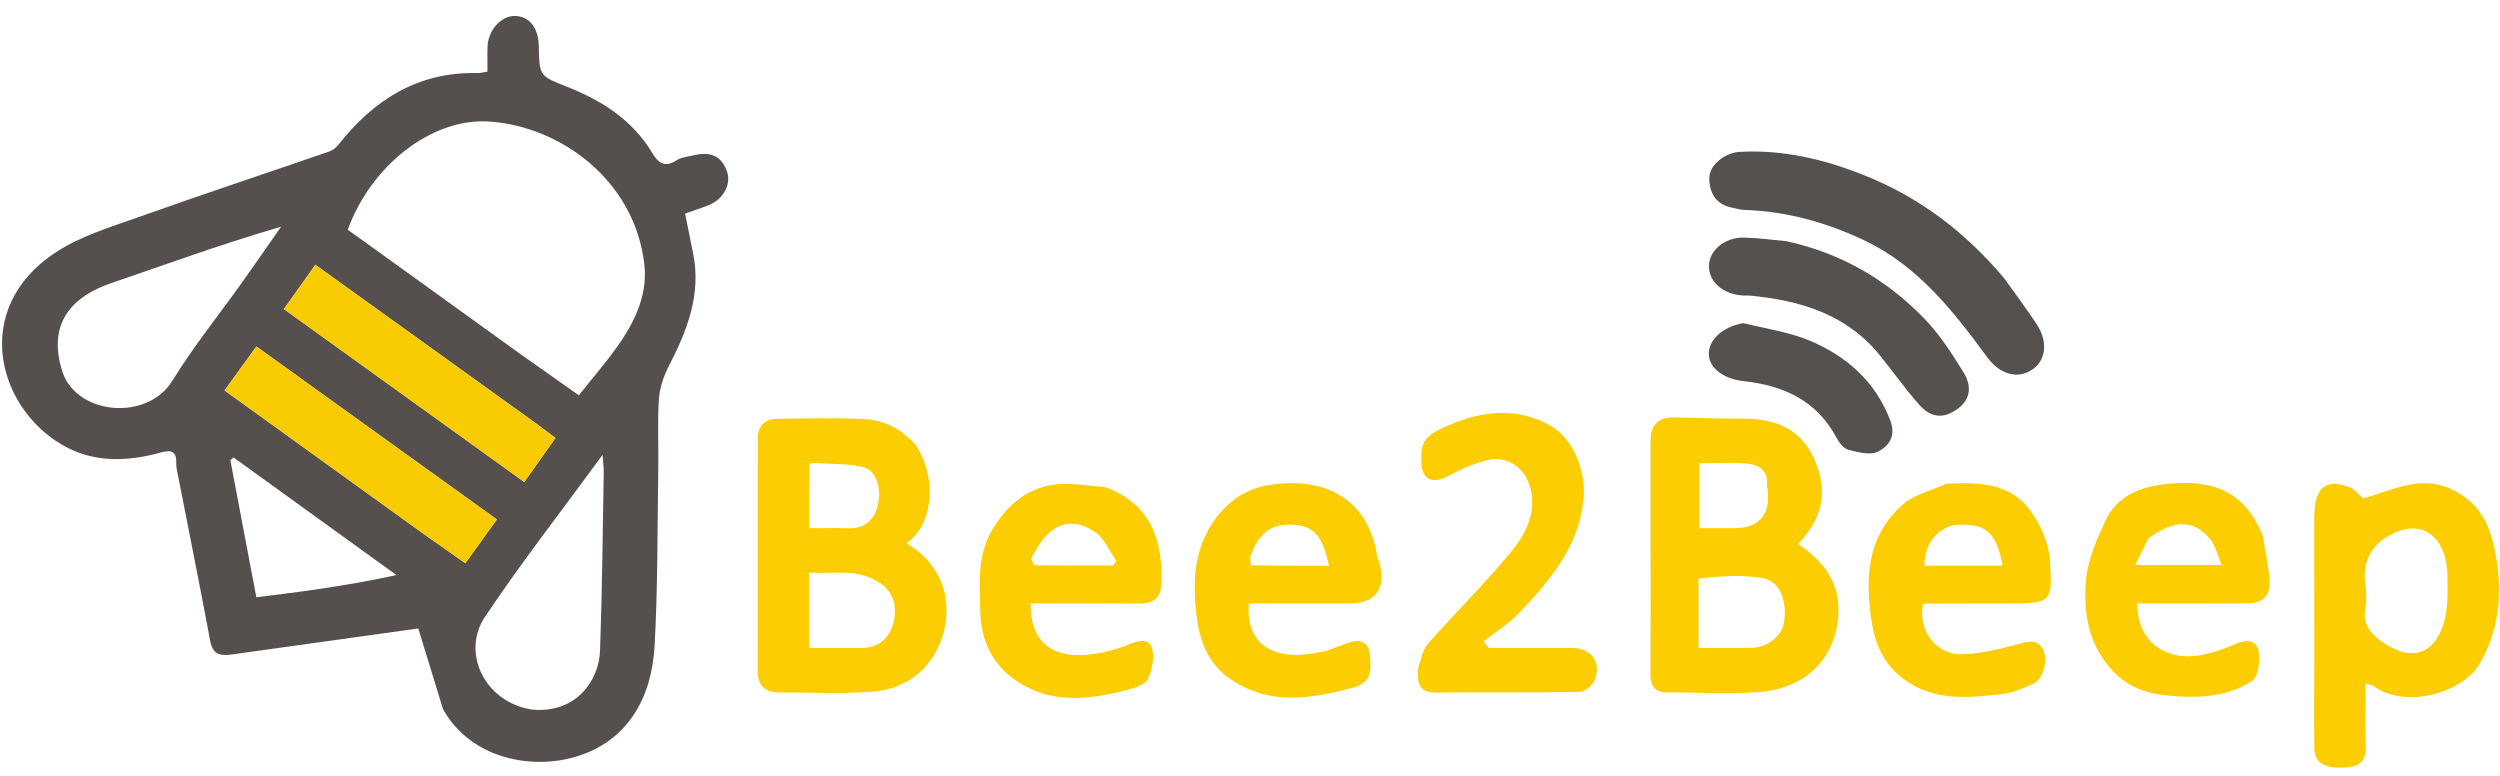 <svg width="116" height="36" viewBox="0 0 116 36" fill="none" xmlns="http://www.w3.org/2000/svg">
<g clip-path="url(#clip0_3151_568)">
<path d="M20.555 32.903C20.165 31.64 19.797 30.432 19.409 29.16C16.636 29.548 13.686 29.962 10.735 30.37C10.254 30.436 9.875 30.385 9.758 29.761C9.268 27.137 8.74 24.52 8.227 21.9C8.202 21.771 8.173 21.639 8.179 21.509C8.202 20.944 7.961 20.857 7.445 21C5.998 21.399 4.505 21.474 3.154 20.787C-0.073 19.148 -1.471 14.357 2.609 11.694C3.748 10.951 5.12 10.539 6.421 10.076C9.362 9.029 12.326 8.049 15.277 7.03C15.44 6.974 15.6 6.844 15.708 6.707C17.362 4.61 19.423 3.318 22.186 3.39C22.288 3.393 22.39 3.359 22.619 3.322C22.619 2.94 22.608 2.555 22.622 2.17C22.649 1.386 23.264 0.714 23.917 0.741C24.574 0.768 24.984 1.297 25 2.138C25.027 3.546 25.037 3.52 26.335 4.036C27.927 4.668 29.335 5.559 30.25 7.076C30.518 7.521 30.817 7.816 31.383 7.443C31.612 7.292 31.928 7.268 32.209 7.202C33.008 7.014 33.503 7.27 33.74 7.982C33.925 8.536 33.582 9.213 32.949 9.489C32.591 9.645 32.213 9.758 31.789 9.911C31.913 10.525 32.03 11.124 32.154 11.722C32.555 13.645 31.887 15.33 31.032 16.99C30.792 17.456 30.61 17.997 30.574 18.515C30.503 19.568 30.561 20.63 30.545 21.688C30.501 24.458 30.528 27.233 30.371 29.997C30.234 32.416 29.102 34.359 26.811 35.084C24.715 35.748 21.852 35.227 20.555 32.903ZM24.125 16.413C25.041 17.058 25.957 17.704 26.861 18.342C27.569 17.439 28.27 16.652 28.848 15.783C29.539 14.742 30.04 13.575 29.9 12.298C29.474 8.398 26.037 5.861 22.695 5.639C20.037 5.462 17.218 7.677 16.136 10.659C18.76 12.546 21.398 14.443 24.125 16.413ZM2.904 17.273C3.583 19.258 6.834 19.558 8 17.662C8.974 16.079 10.151 14.623 11.231 13.105C11.842 12.248 12.439 11.382 13.043 10.52C10.33 11.309 7.747 12.25 5.147 13.142C3.547 13.691 2.116 14.84 2.904 17.273ZM24.648 32.92C26.755 33.135 27.792 31.55 27.841 30.201C27.943 27.436 27.963 24.668 28.013 21.902C28.016 21.707 27.988 21.511 27.96 21.105C26.047 23.72 24.18 26.11 22.5 28.627C21.405 30.266 22.46 32.551 24.648 32.92ZM24.873 19.647C21.47 17.201 18.067 14.755 14.634 12.287C14.119 13.009 13.666 13.646 13.171 14.34C16.917 17.034 20.597 19.681 24.328 22.366C24.833 21.651 25.286 21.012 25.774 20.321C25.467 20.091 25.216 19.904 24.873 19.647ZM19.608 24.739C20.252 25.191 20.895 25.644 21.591 26.134C22.086 25.447 22.544 24.812 23.055 24.103C19.317 21.414 15.639 18.769 11.897 16.077C11.381 16.788 10.912 17.434 10.418 18.116C13.525 20.355 16.52 22.514 19.608 24.739ZM18.395 26.683C15.876 24.865 13.357 23.046 10.838 21.227C10.788 21.267 10.738 21.308 10.688 21.349C11.085 23.442 11.482 25.536 11.894 27.712C12.839 27.59 13.717 27.491 14.592 27.361C15.886 27.169 17.176 26.955 18.395 26.683Z" fill="#55504E"/>
<path d="M42.516 20.674C43.574 22.387 43.188 24.482 42.054 25.206C44.363 26.548 44.227 29.073 43.256 30.526C42.57 31.552 41.534 32.027 40.373 32.105C38.98 32.199 37.575 32.123 36.176 32.13C35.493 32.133 35.159 31.802 35.159 31.126C35.158 27.535 35.157 23.944 35.16 20.353C35.161 19.75 35.493 19.437 36.083 19.432C37.429 19.42 38.779 19.376 40.122 19.447C41.043 19.495 41.853 19.911 42.516 20.674ZM37.54 28.552C37.54 29.044 37.54 29.536 37.54 30.063C38.416 30.063 39.203 30.064 39.989 30.063C40.814 30.062 41.295 29.569 41.465 28.847C41.629 28.147 41.489 27.484 40.797 27.028C39.776 26.355 38.669 26.645 37.54 26.566C37.54 27.244 37.54 27.82 37.54 28.552ZM37.827 21.479C37.733 21.495 37.558 21.51 37.557 21.528C37.544 22.516 37.546 23.504 37.546 24.508C38.229 24.508 38.807 24.495 39.385 24.511C40.046 24.53 40.48 24.203 40.683 23.613C40.949 22.838 40.712 21.869 40.112 21.695C39.432 21.498 38.681 21.548 37.827 21.479Z" fill="#FCCE01"/>
<path d="M76.587 25.619C76.587 23.848 76.586 22.157 76.587 20.465C76.588 19.694 76.951 19.349 77.705 19.368C78.758 19.395 79.81 19.426 80.863 19.424C82.374 19.423 83.584 19.883 84.222 21.39C84.846 22.863 84.529 24.117 83.427 25.24C84.545 25.98 85.337 26.953 85.305 28.351C85.254 30.553 83.756 31.935 81.681 32.105C80.263 32.221 78.828 32.119 77.401 32.131C76.783 32.137 76.576 31.831 76.581 31.248C76.596 29.398 76.587 27.548 76.587 25.619ZM78.81 26.848C78.81 27.898 78.81 28.948 78.81 30.063C79.663 30.063 80.449 30.067 81.235 30.062C81.989 30.057 82.663 29.539 82.774 28.89C82.944 27.905 82.594 26.965 81.806 26.827C80.834 26.656 79.82 26.729 78.81 26.848ZM81.988 22.505C82.045 21.82 81.591 21.555 81.041 21.508C80.319 21.446 79.587 21.493 78.854 21.493C78.854 22.538 78.854 23.499 78.854 24.506C79.422 24.506 79.945 24.506 80.468 24.506C81.662 24.506 82.22 23.843 81.988 22.505Z" fill="#FCCE01"/>
<path d="M107.38 24.056C107.381 22.613 107.896 22.172 109.032 22.617C109.302 22.723 109.502 23.006 109.65 23.134C110.376 22.916 111.146 22.602 111.946 22.466C112.802 22.32 113.614 22.523 114.363 23.063C115.163 23.64 115.522 24.46 115.715 25.327C116.127 27.179 116.074 28.972 115.1 30.727C114.278 32.207 111.546 32.889 110.158 31.84C110.063 31.769 109.92 31.763 109.762 31.716C109.762 32.721 109.739 33.695 109.769 34.667C109.793 35.456 109.314 35.608 108.688 35.619C107.781 35.635 107.393 35.367 107.385 34.671C107.37 33.324 107.381 31.977 107.381 30.63C107.38 28.464 107.38 26.298 107.38 24.056ZM110.654 24.971C109.889 25.503 109.629 26.234 109.754 27.145C109.803 27.508 109.816 27.893 109.75 28.251C109.62 28.97 110.021 29.414 110.514 29.766C111.799 30.683 112.904 30.453 113.379 28.948C113.599 28.248 113.567 27.453 113.561 26.702C113.547 25.095 112.485 23.802 110.654 24.971Z" fill="#FCCE01"/>
<path d="M65.794 31.024C65.942 30.59 66.006 30.152 66.251 29.874C67.487 28.473 68.821 27.157 70.017 25.725C70.709 24.896 71.291 23.933 71.033 22.733C70.817 21.73 69.954 21.106 68.984 21.355C68.371 21.513 67.773 21.778 67.213 22.079C66.465 22.481 65.98 22.268 65.953 21.451C65.918 20.439 66.109 20.183 67.391 19.66C68.904 19.043 70.421 18.914 71.914 19.734C73.032 20.348 73.602 21.927 73.476 23.166C73.249 25.404 71.907 26.944 70.478 28.451C70.003 28.952 69.392 29.324 68.843 29.756C68.921 29.858 68.998 29.961 69.076 30.063C70.358 30.063 71.639 30.06 72.921 30.064C73.844 30.067 74.332 30.72 73.984 31.573C73.886 31.814 73.521 32.099 73.273 32.103C71.052 32.145 68.829 32.117 66.607 32.133C65.846 32.139 65.753 31.684 65.794 31.024Z" fill="#FCCE01"/>
<path d="M61.469 30.222C61.92 30.076 62.297 29.907 62.688 29.789C63.201 29.634 63.519 29.88 63.56 30.383C63.613 31.028 63.691 31.669 62.78 31.909C60.824 32.426 58.926 32.754 57.088 31.507C56.036 30.793 55.657 29.698 55.523 28.598C55.331 27.028 55.377 25.433 56.415 24.047C57.039 23.213 57.839 22.687 58.83 22.515C61.21 22.103 63.447 22.949 63.892 25.766C63.916 25.916 63.997 26.055 64.031 26.204C64.295 27.371 63.797 28 62.615 28C61.058 28 59.5 28 57.946 28C57.773 30.141 59.415 30.614 61.029 30.301C61.153 30.277 61.277 30.249 61.469 30.222ZM58.004 25.858C58.022 25.989 58.037 26.233 58.056 26.233C59.252 26.251 60.449 26.25 61.665 26.25C61.36 24.84 60.966 24.409 60.001 24.349C59.003 24.287 58.422 24.691 58.004 25.858Z" fill="#FCCE01"/>
<path d="M104.996 24.869C105.106 25.593 105.263 26.249 105.304 26.912C105.35 27.672 104.99 27.997 104.229 27.999C102.542 28.003 100.854 28 99.167 28C99.159 29.797 100.547 30.794 102.373 30.344C102.817 30.235 103.26 30.092 103.677 29.904C104.18 29.676 104.692 29.639 104.803 30.233C104.885 30.672 104.778 31.417 104.485 31.605C103.461 32.265 102.271 32.39 101.037 32.312C99.882 32.24 98.863 32.019 98.028 31.125C96.882 29.899 96.654 28.395 96.797 26.866C96.884 25.932 97.304 25.003 97.706 24.133C98.206 23.048 99.279 22.605 100.351 22.478C102.119 22.269 104.024 22.404 104.996 24.869ZM99.676 24.992C99.484 25.385 99.291 25.778 99.076 26.218C100.44 26.218 101.676 26.218 103.083 26.218C102.891 25.761 102.809 25.339 102.571 25.041C101.824 24.105 100.895 24.083 99.676 24.992Z" fill="#FCCE01"/>
<path d="M90.315 22.448C91.823 22.364 93.274 22.41 94.204 23.685C94.68 24.337 95.062 25.196 95.116 25.987C95.253 27.994 95.17 28 93.102 28C91.86 28.001 90.619 28.002 89.377 28.005C89.327 28.005 89.277 28.025 89.226 28.036C88.981 29.268 89.85 30.418 91.099 30.358C91.96 30.317 92.823 30.108 93.662 29.885C94.133 29.76 94.537 29.632 94.801 30.148C95.046 30.628 94.801 31.522 94.359 31.718C93.895 31.924 93.409 32.148 92.914 32.203C91.335 32.378 89.757 32.561 88.331 31.507C87.444 30.853 87.027 29.938 86.865 28.964C86.528 26.942 86.588 24.923 88.272 23.425C88.8 22.955 89.579 22.767 90.315 22.448ZM89.297 26.248C90.501 26.248 91.706 26.248 92.924 26.248C92.635 24.717 92.173 24.304 90.887 24.349C90.004 24.381 89.283 25.156 89.297 26.248Z" fill="#FCCE01"/>
<path d="M51.29 22.604C53.401 23.391 53.944 25.03 53.894 27.024C53.877 27.706 53.57 28.008 52.893 28.004C51.202 27.993 49.512 28 47.821 28C47.805 30.343 49.507 30.743 51.652 30.156C51.898 30.089 52.139 29.999 52.376 29.902C52.782 29.735 53.307 29.571 53.452 30.073C53.577 30.506 53.459 31.084 53.26 31.51C53.14 31.765 52.676 31.915 52.338 32.003C50.599 32.455 48.844 32.685 47.23 31.64C46.095 30.904 45.526 29.771 45.487 28.43C45.447 27.084 45.323 25.724 46.103 24.478C46.89 23.222 47.937 22.459 49.443 22.453C50.036 22.451 50.63 22.548 51.29 22.604ZM47.857 25.921C47.905 26.027 47.951 26.225 48 26.226C49.216 26.243 50.432 26.239 51.649 26.239C51.699 26.167 51.749 26.095 51.799 26.023C51.474 25.567 51.242 24.979 50.809 24.683C49.65 23.89 48.586 24.332 47.857 25.921Z" fill="#FCCE01"/>
<path d="M92.976 12.889C93.513 13.637 94.032 14.329 94.507 15.051C95.042 15.864 94.935 16.727 94.289 17.154C93.597 17.614 92.783 17.363 92.198 16.564C90.62 14.413 88.971 12.315 86.481 11.141C84.738 10.319 82.897 9.803 80.95 9.741C80.745 9.734 80.541 9.672 80.338 9.629C79.589 9.469 79.306 8.919 79.314 8.243C79.321 7.655 80.041 7.088 80.695 7.049C82.731 6.929 84.661 7.395 86.53 8.144C89.066 9.161 91.181 10.763 92.976 12.889Z" fill="#54514F"/>
<path d="M82.88 11.189C85.434 11.747 87.551 12.981 89.302 14.797C90.005 15.526 90.567 16.407 91.106 17.273C91.456 17.837 91.493 18.479 90.857 18.953C90.207 19.438 89.612 19.414 89.045 18.772C88.404 18.047 87.843 17.251 87.234 16.497C85.682 14.578 83.536 13.938 81.2 13.716C81.095 13.706 80.988 13.718 80.882 13.712C79.936 13.66 79.264 13.06 79.296 12.299C79.326 11.596 80.052 11.003 80.93 11.024C81.558 11.039 82.185 11.126 82.88 11.189Z" fill="#54514F"/>
<path d="M80.884 14.993C81.96 15.257 83.016 15.406 83.968 15.805C85.687 16.526 87.022 17.701 87.713 19.519C87.987 20.24 87.629 20.717 87.132 20.958C86.771 21.133 86.212 20.984 85.769 20.871C85.551 20.815 85.34 20.545 85.221 20.321C84.301 18.592 82.77 17.889 80.919 17.687C79.979 17.584 79.338 17.096 79.292 16.489C79.24 15.811 79.888 15.174 80.884 14.993Z" fill="#54514F"/>
<path d="M24.919 19.682C25.216 19.904 25.466 20.091 25.774 20.321C25.286 21.012 24.833 21.651 24.328 22.366C20.596 19.681 16.917 17.034 13.171 14.34C13.665 13.646 14.119 13.009 14.634 12.287C18.067 14.755 21.47 17.201 24.919 19.682Z" fill="#F9CB02"/>
<path d="M19.562 24.706C16.521 22.514 13.525 20.355 10.418 18.116C10.912 17.434 11.381 16.788 11.897 16.077C15.64 18.769 19.318 21.414 23.056 24.103C22.544 24.812 22.086 25.447 21.591 26.134C20.895 25.644 20.252 25.191 19.562 24.706Z" fill="#F9CB02"/>
</g>
<defs>
<clipPath id="clip0_3151_568">
<rect width="116" height="36" fill="white"/>
</clipPath>
</defs>
</svg>
